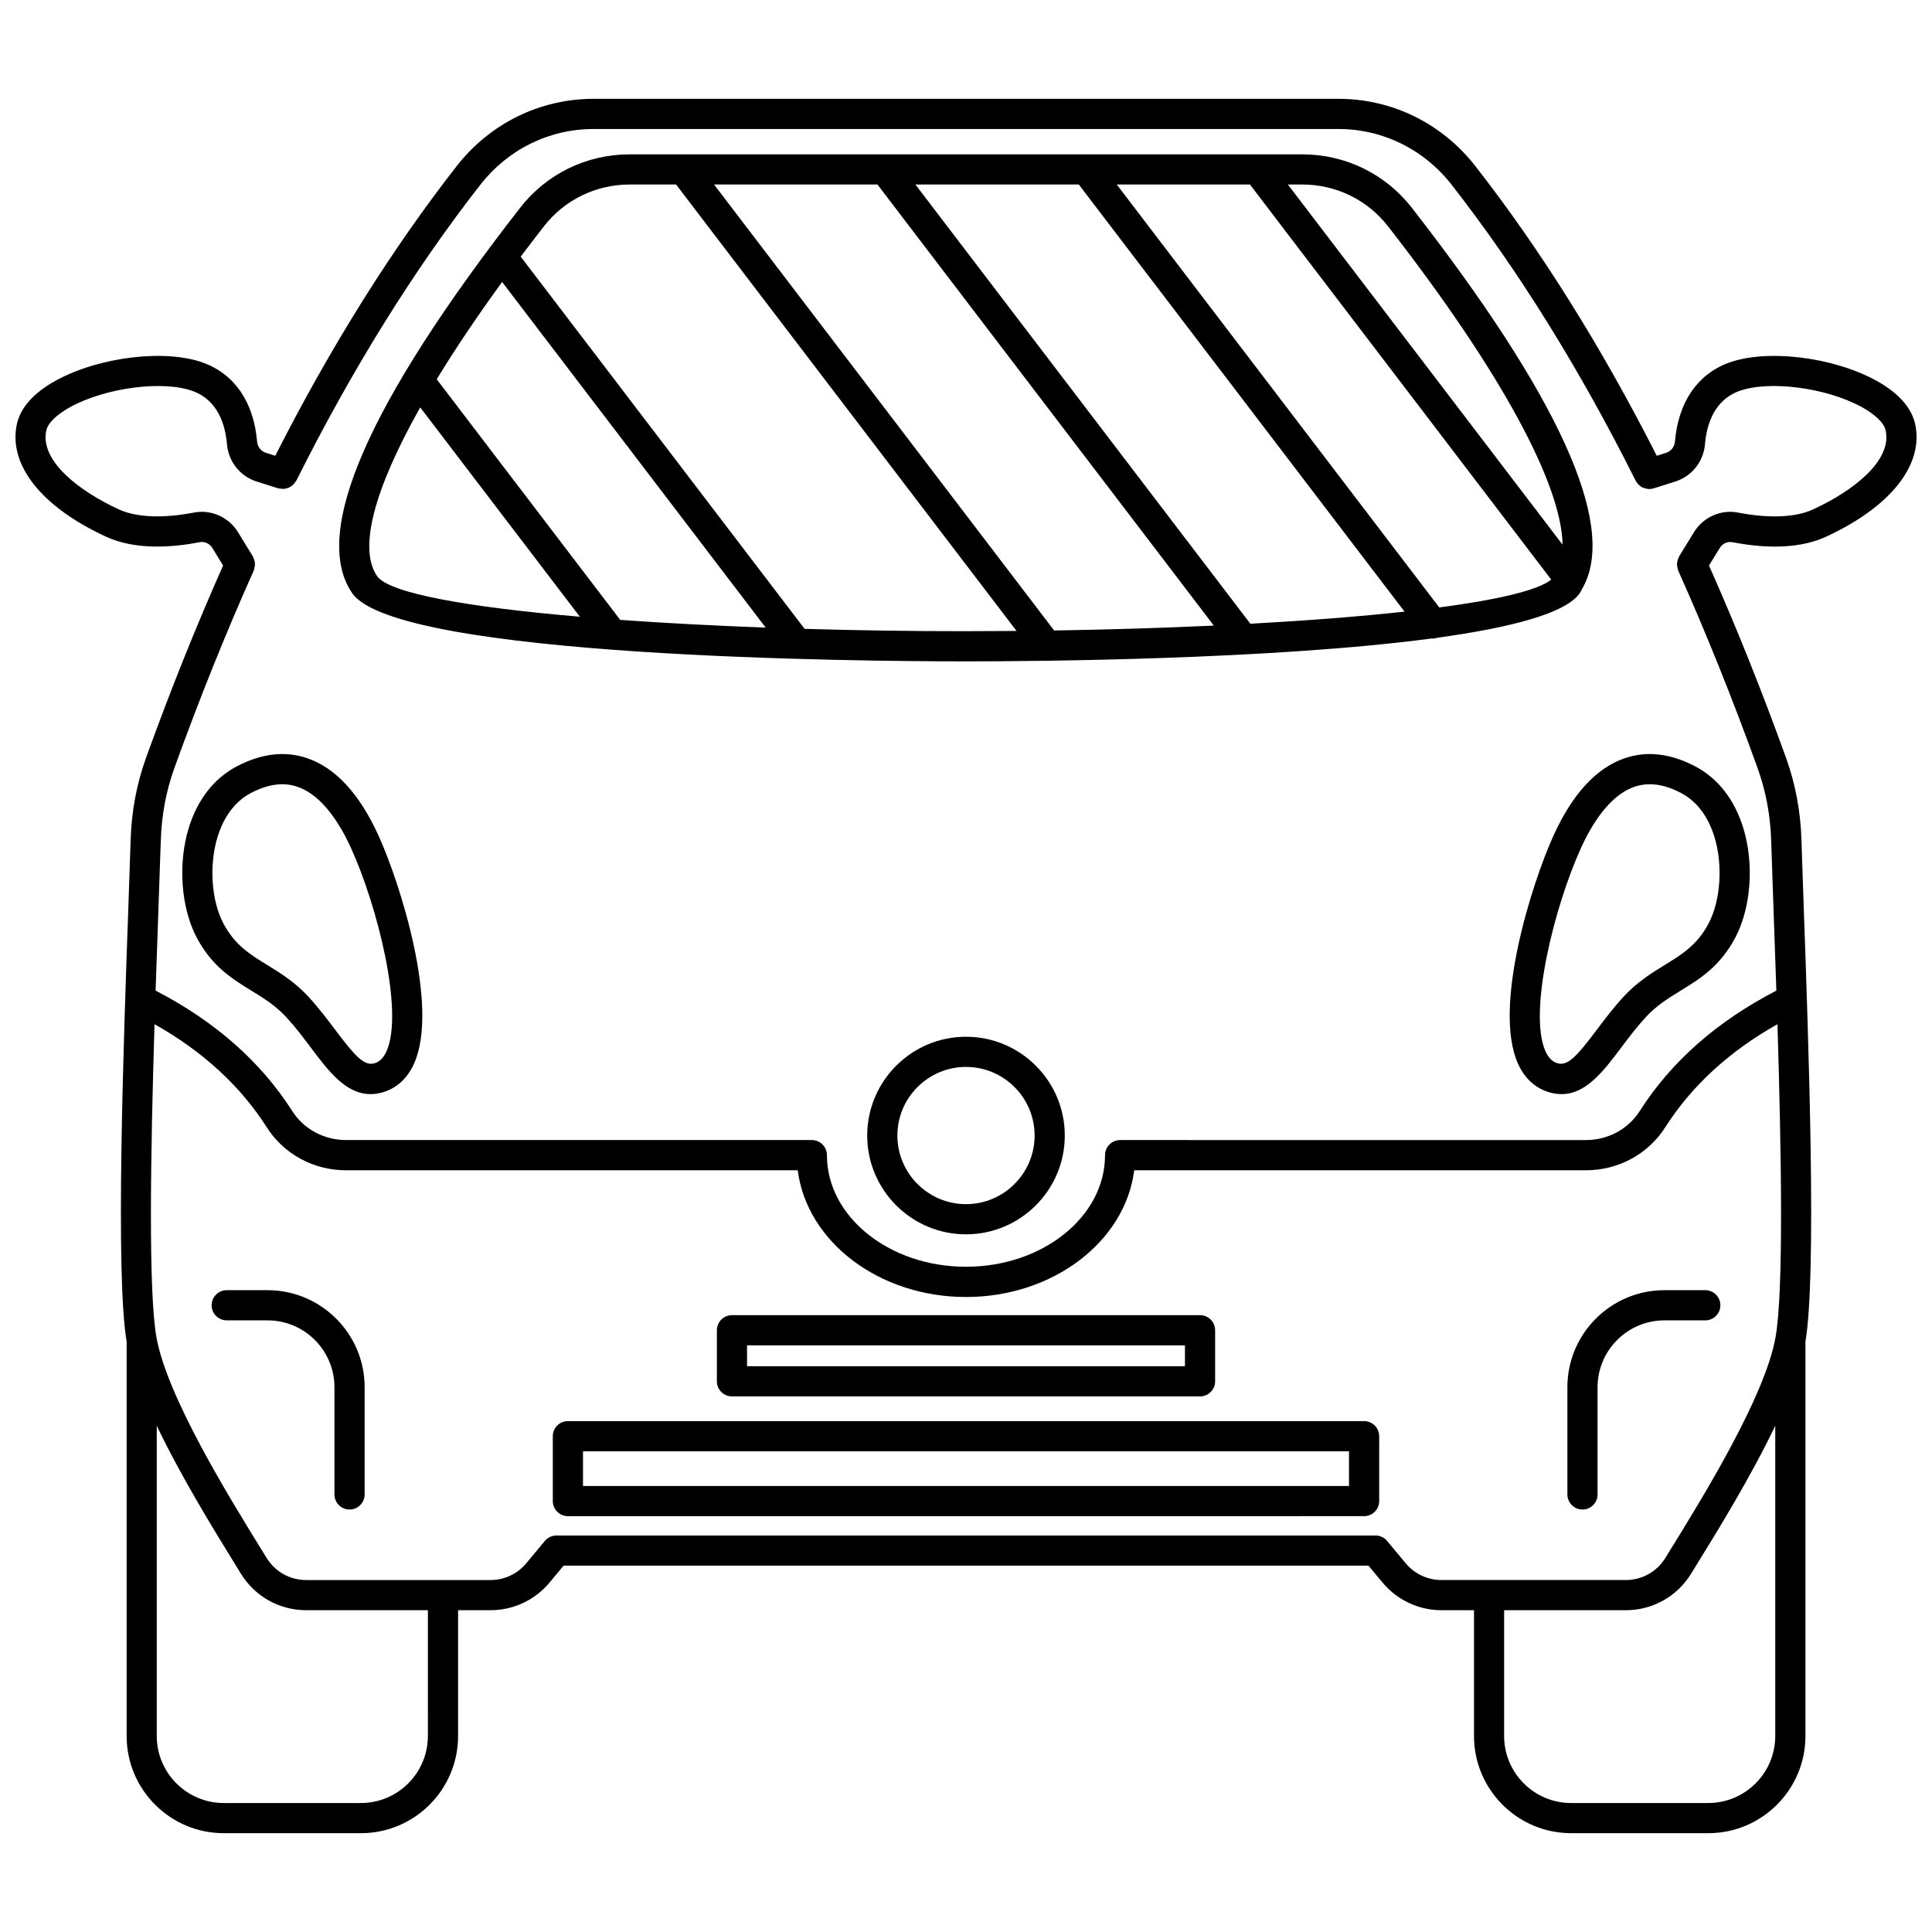 <?xml version="1.0" encoding="UTF-8"?>
<!-- Uploaded to: ICON Repo, www.svgrepo.com, Generator: ICON Repo Mixer Tools -->
<svg width="800px" height="800px" version="1.1" viewBox="144 144 512 512" xmlns="http://www.w3.org/2000/svg">
 <defs>
  <clipPath id="a">
   <path d="m148.09 170h503.81v460h-503.81z"/>
  </clipPath>
 </defs>
 <path d="m400 418.75c-14.434 0-26.18 11.742-26.18 26.18 0 14.434 11.742 26.18 26.18 26.18 14.434 0 26.18-11.742 26.18-26.18s-11.742-26.18-26.18-26.18zm0 44.363c-10.023 0-18.184-8.156-18.184-18.184 0-10.023 8.156-18.184 18.184-18.184 10.023 0 18.184 8.156 18.184 18.184-0.004 10.027-8.16 18.184-18.184 18.184z"/>
 <path d="m225.44 344.94c-5.871-2.008-12.172-1.277-18.707 2.16-5.992 3.156-10.387 8.781-12.699 16.266-2.934 9.492-2.082 21.195 2.109 29.125 4.043 7.629 9.355 10.895 14.496 14.055 3.273 2.016 6.375 3.918 9.227 7.016 2.465 2.68 4.582 5.496 6.625 8.215 4.512 6.004 9.152 12.176 15.699 12.176 1.109 0 2.266-0.176 3.492-0.559 3.566-1.117 6.356-3.727 8.059-7.551 6.703-15.02-3.695-47.824-9.465-60.484-5.016-10.988-11.352-17.863-18.836-20.418zm20.996 77.645c-1.02 2.285-2.285 2.906-3.144 3.176-2.785 0.867-5.305-2.008-10.41-8.789-2.066-2.742-4.402-5.852-7.137-8.824-3.598-3.91-7.484-6.301-10.914-8.41-4.613-2.836-8.598-5.285-11.617-10.988-3.219-6.078-3.852-15.547-1.543-23.023 1.168-3.773 3.641-8.84 8.785-11.551 4.582-2.406 8.637-2.949 12.395-1.668 5.25 1.793 10.137 7.387 14.141 16.168 7.07 15.504 14.078 43.516 9.445 53.91z"/>
 <path d="m214.91 485.91h-10.824c-2.211 0-4 1.793-4 4 0 2.207 1.789 4 4 4h10.824c9.77 0 17.723 7.949 17.723 17.723v28.406c0 2.207 1.789 4 4 4 2.211 0 4-1.793 4-4v-28.406c0-14.184-11.539-25.723-25.723-25.723z"/>
 <path d="m505.5 520.61h-211c-2.211 0-4 1.793-4 4v17.191c0 2.207 1.789 4 4 4l211-0.004c2.211 0 4-1.793 4-4v-17.191c0-2.203-1.789-3.996-4-3.996zm-4 17.191h-203v-9.191h203z"/>
 <path d="m337.98 514.06h124.04c2.211 0 4-1.793 4-4v-13.527c0-2.207-1.789-4-4-4h-124.04c-2.211 0-4 1.793-4 4v13.527c0 2.207 1.793 4 4 4zm3.996-13.527h116.05v5.531l-116.05-0.004z"/>
 <path d="m574.56 344.94c-7.484 2.559-13.824 9.43-18.832 20.422-5.769 12.66-16.168 45.465-9.465 60.484 1.703 3.824 4.492 6.43 8.059 7.551 1.223 0.383 2.383 0.559 3.492 0.559 6.547 0 11.188-6.176 15.699-12.176 2.047-2.719 4.164-5.535 6.625-8.215 2.852-3.094 5.945-5 9.227-7.016 5.137-3.164 10.453-6.426 14.496-14.055 4.199-7.93 5.051-19.637 2.109-29.125-2.312-7.484-6.707-13.113-12.699-16.266-6.547-3.449-12.84-4.176-18.711-2.164zm23.766 20.785c2.309 7.477 1.676 16.945-1.543 23.023-3.019 5.703-7 8.152-11.617 10.988-3.426 2.106-7.312 4.5-10.914 8.41-2.738 2.973-5.074 6.082-7.137 8.824-5.098 6.777-7.617 9.652-10.41 8.789-0.859-0.273-2.125-0.895-3.144-3.176-4.633-10.398 2.375-38.402 9.441-53.91 4.004-8.785 8.895-14.375 14.141-16.168 1.316-0.453 2.672-0.676 4.07-0.676 2.594 0 5.352 0.777 8.324 2.344 5.152 2.707 7.621 7.781 8.789 11.551z"/>
 <path d="m563.37 544.04c2.211 0 4-1.793 4-4v-28.406c0-9.773 7.949-17.723 17.723-17.723h10.824c2.211 0 4-1.793 4-4 0-2.207-1.789-4-4-4h-10.824c-14.184 0-25.719 11.535-25.719 25.719v28.406c0 2.211 1.785 4.004 3.996 4.004z"/>
 <g clip-path="url(#a)">
  <path d="m651.53 256.37c-0.949-4.359-4.539-8.348-10.375-11.539-11.527-6.301-29.078-8.391-39.137-4.656-8.238 3.062-13.254 10.469-14.141 20.848-0.121 1.395-1.027 2.562-2.316 2.969l-2.5 0.793c-14.586-28.727-30.738-54.555-48.059-76.742-8.852-11.348-22.086-17.852-36.301-17.852h-197.39c-14.219 0-27.449 6.504-36.305 17.852-17.328 22.188-33.477 48.012-48.059 76.742l-2.5-0.793c-1.289-0.406-2.195-1.57-2.316-2.973-0.883-10.379-5.906-17.785-14.141-20.848-10.047-3.731-27.598-1.648-39.137 4.656-5.84 3.191-9.426 7.18-10.375 11.539-2.359 10.809 6.5 21.984 23.699 29.898 7.887 3.625 17.805 2.777 24.738 1.426 1.305-0.262 2.637 0.359 3.348 1.516l2.863 4.66c-7.109 15.996-13.977 33.102-20.414 50.934-2.484 6.879-3.859 14.184-4.09 21.723-0.141 4.625-0.352 10.523-0.586 17.266-1.309 36.734-3.488 98.023-0.477 115.71v104.57c0 14.199 11.551 25.746 25.746 25.746h36.344c14.199 0 25.746-11.551 25.746-25.746v-33.344h8.594c6.062 0 11.758-2.672 15.641-7.328l3.731-4.481h213.3l3.731 4.481c3.883 4.66 9.582 7.328 15.641 7.328h8.594v33.344c0 14.199 11.551 25.746 25.746 25.746h36.344c14.199 0 25.746-11.551 25.746-25.746v-104.57c3.012-17.688 0.832-78.973-0.477-115.71-0.238-6.742-0.449-12.645-0.586-17.266-0.234-7.535-1.609-14.844-4.09-21.723-6.434-17.836-13.305-34.941-20.41-50.934l2.867-4.664c0.703-1.156 2.039-1.77 3.34-1.512 6.934 1.352 16.855 2.203 24.742-1.426 17.191-7.91 26.047-19.09 23.688-29.895zm-394.14 347.7c0 9.789-7.961 17.75-17.75 17.75h-36.344c-9.789 0-17.75-7.965-17.75-17.75v-82.23c6.492 13.586 15.289 27.844 20.988 37.074l1.312 2.129c3.731 6.062 10.207 9.68 17.332 9.68h32.219l-0.004 33.348zm259.13-45.793-4.926-5.918c-0.758-0.91-1.887-1.441-3.074-1.441l-217.05 0.004c-1.188 0-2.312 0.527-3.074 1.441l-4.926 5.918c-2.356 2.828-5.812 4.449-9.492 4.449h-48.812c-4.324 0-8.254-2.195-10.52-5.879l-1.32-2.137c-8.738-14.164-25.008-40.523-27.852-56.242-2.211-12.215-1.547-49.625-0.523-83.051 12.762 7.18 22.75 16.352 29.746 27.324 4.551 7.137 12.418 11.395 21.066 11.395h119.65c2.391 18.848 21.469 33.578 44.586 33.578 23.117 0 42.195-14.73 44.586-33.578h119.65c8.641 0 16.516-4.258 21.07-11.395 6.992-10.973 16.98-20.145 29.742-27.324 1.023 33.43 1.688 70.836-0.523 83.051-2.844 15.719-19.113 42.078-27.855 56.238l-1.32 2.141c-2.262 3.68-6.199 5.875-10.52 5.875l-48.816-0.004c-3.676 0.008-7.137-1.617-9.492-4.445zm80.184 63.543h-36.344c-9.789 0-17.75-7.965-17.75-17.75v-33.344h32.219c7.121 0 13.598-3.617 17.332-9.68l1.312-2.133c5.703-9.234 14.496-23.488 20.988-37.074v82.234c-0.008 9.785-7.969 17.746-17.758 17.746zm27.781-342.82c-6.262 2.887-15.133 1.766-19.875 0.844-4.535-0.895-9.242 1.195-11.68 5.18l-3.953 6.438c-0.062 0.105-0.066 0.223-0.125 0.332-0.125 0.25-0.211 0.5-0.285 0.773-0.062 0.246-0.113 0.484-0.129 0.73-0.016 0.246 0 0.488 0.031 0.738 0.035 0.281 0.094 0.539 0.184 0.805 0.039 0.117 0.027 0.234 0.078 0.348 7.328 16.359 14.41 33.965 21.035 52.328 2.195 6.082 3.414 12.559 3.613 19.25 0.145 4.637 0.355 10.547 0.594 17.305 0.242 6.785 0.516 14.422 0.781 22.457-15.645 8.082-27.844 18.781-36.203 31.906-3.078 4.824-8.43 7.699-14.324 7.699l-123.38-0.004c-2.211 0-4 1.793-4 4 0 16.312-16.531 29.578-36.852 29.578-20.32 0-36.852-13.27-36.852-29.578 0-2.207-1.789-4-4-4h-123.38c-5.894 0-11.25-2.879-14.32-7.699-8.367-13.125-20.566-23.828-36.207-31.906 0.266-8.039 0.535-15.672 0.781-22.457 0.238-6.758 0.449-12.668 0.594-17.305 0.203-6.691 1.418-13.168 3.613-19.25 6.625-18.363 13.707-35.969 21.035-52.328 0.051-0.113 0.039-0.23 0.078-0.348 0.094-0.266 0.148-0.523 0.184-0.805 0.031-0.25 0.047-0.492 0.031-0.738-0.016-0.246-0.062-0.484-0.129-0.73-0.07-0.273-0.16-0.523-0.285-0.773-0.051-0.109-0.055-0.227-0.125-0.332l-3.949-6.434c-2.445-3.988-7.137-6.082-11.688-5.18-4.731 0.914-13.598 2.031-19.871-0.844-10.453-4.809-20.996-12.836-19.234-20.93 0.43-1.969 2.762-4.238 6.402-6.227 9.434-5.152 24.629-7.109 32.512-4.176 6.625 2.465 8.531 8.988 8.961 14.027 0.395 4.637 3.484 8.531 7.879 9.918l5.719 1.809c0.16 0.051 0.32 0.023 0.484 0.051 0.266 0.047 0.516 0.09 0.781 0.082 0.27-0.004 0.516-0.043 0.777-0.102 0.242-0.051 0.473-0.113 0.699-0.207 0.242-0.105 0.457-0.23 0.672-0.379 0.207-0.141 0.402-0.285 0.582-0.469 0.188-0.188 0.336-0.395 0.488-0.625 0.094-0.137 0.223-0.23 0.301-0.383 14.746-29.484 31.16-55.879 48.773-78.438 7.324-9.379 18.258-14.766 30-14.766h197.39c11.738 0 22.672 5.387 30.004 14.77 17.609 22.559 34.023 48.953 48.773 78.438 0.121 0.234 0.285 0.434 0.441 0.637 0.055 0.066 0.094 0.148 0.148 0.215 0.309 0.348 0.668 0.629 1.062 0.848 0.098 0.055 0.199 0.082 0.305 0.133 0.324 0.145 0.66 0.242 1.012 0.301 0.133 0.02 0.258 0.047 0.387 0.051 0.074 0.004 0.148 0.031 0.219 0.031 0.367 0 0.734-0.066 1.102-0.176 0.031-0.008 0.062 0 0.102-0.012l5.719-1.809c4.394-1.387 7.481-5.277 7.879-9.918 0.43-5.043 2.336-11.566 8.961-14.031 7.887-2.926 23.078-0.984 32.512 4.176 3.637 1.988 5.969 4.258 6.402 6.227 1.758 8.102-8.785 16.125-19.238 20.934z"/>
 </g>
 <path d="m524.96 313c19.281-2.66 34-6.438 37.695-11.812 0.277-0.398 0.461-0.859 0.699-1.285 0.172-0.242 0.305-0.492 0.414-0.758 8.469-16.629-6.805-50.23-45.602-100.06-7.023-9.012-17.617-14.18-29.074-14.18h-178.2c-11.457 0-22.059 5.168-29.074 14.184-40.418 51.906-55.379 86.258-44.488 102.1 11.812 17.168 136.18 18.078 162.23 18.078h0.867c17.703 0 80.715-0.43 123.04-6.074 0.059 0.004 0.117 0.039 0.176 0.039 0.449 0 0.891-0.082 1.32-0.23zm-49.602-3.703-88.77-116.4h43.305l86.32 113.19c-11.918 1.309-25.832 2.383-40.855 3.211zm-52 1.789-90.129-118.19h43.305l89.141 116.89c-13.605 0.637-27.914 1.07-42.316 1.301zm16.594-118.19h35.293l79.859 104.72c-3.629 2.867-14.391 5.344-29.68 7.367zm71.91 11.102c29.613 38.035 45.996 68.234 46.227 84.34l-72.789-95.441h3.793c8.977 0 17.273 4.047 22.77 11.102zm-203.5 104.28-48.629-63.77c4.844-7.953 10.645-16.586 17.332-25.785l69.848 91.594c-13.516-0.496-26.559-1.18-38.551-2.039zm-64.438-11.621c-5.012-7.277-0.758-23.051 11.438-44.695l42.305 55.477c-29.383-2.508-50.574-6.176-53.742-10.781zm156.07 14.617h-0.559c-14.035 0-28.293-0.211-42.211-0.621l-75.227-98.637c1.98-2.637 4.016-5.301 6.125-8.016 5.496-7.055 13.793-11.102 22.766-11.102h12.281l90.227 118.31c-4.297 0.039-8.594 0.059-12.863 0.059-0.176 0.004-0.363 0.004-0.539 0.004z"/>
</svg>